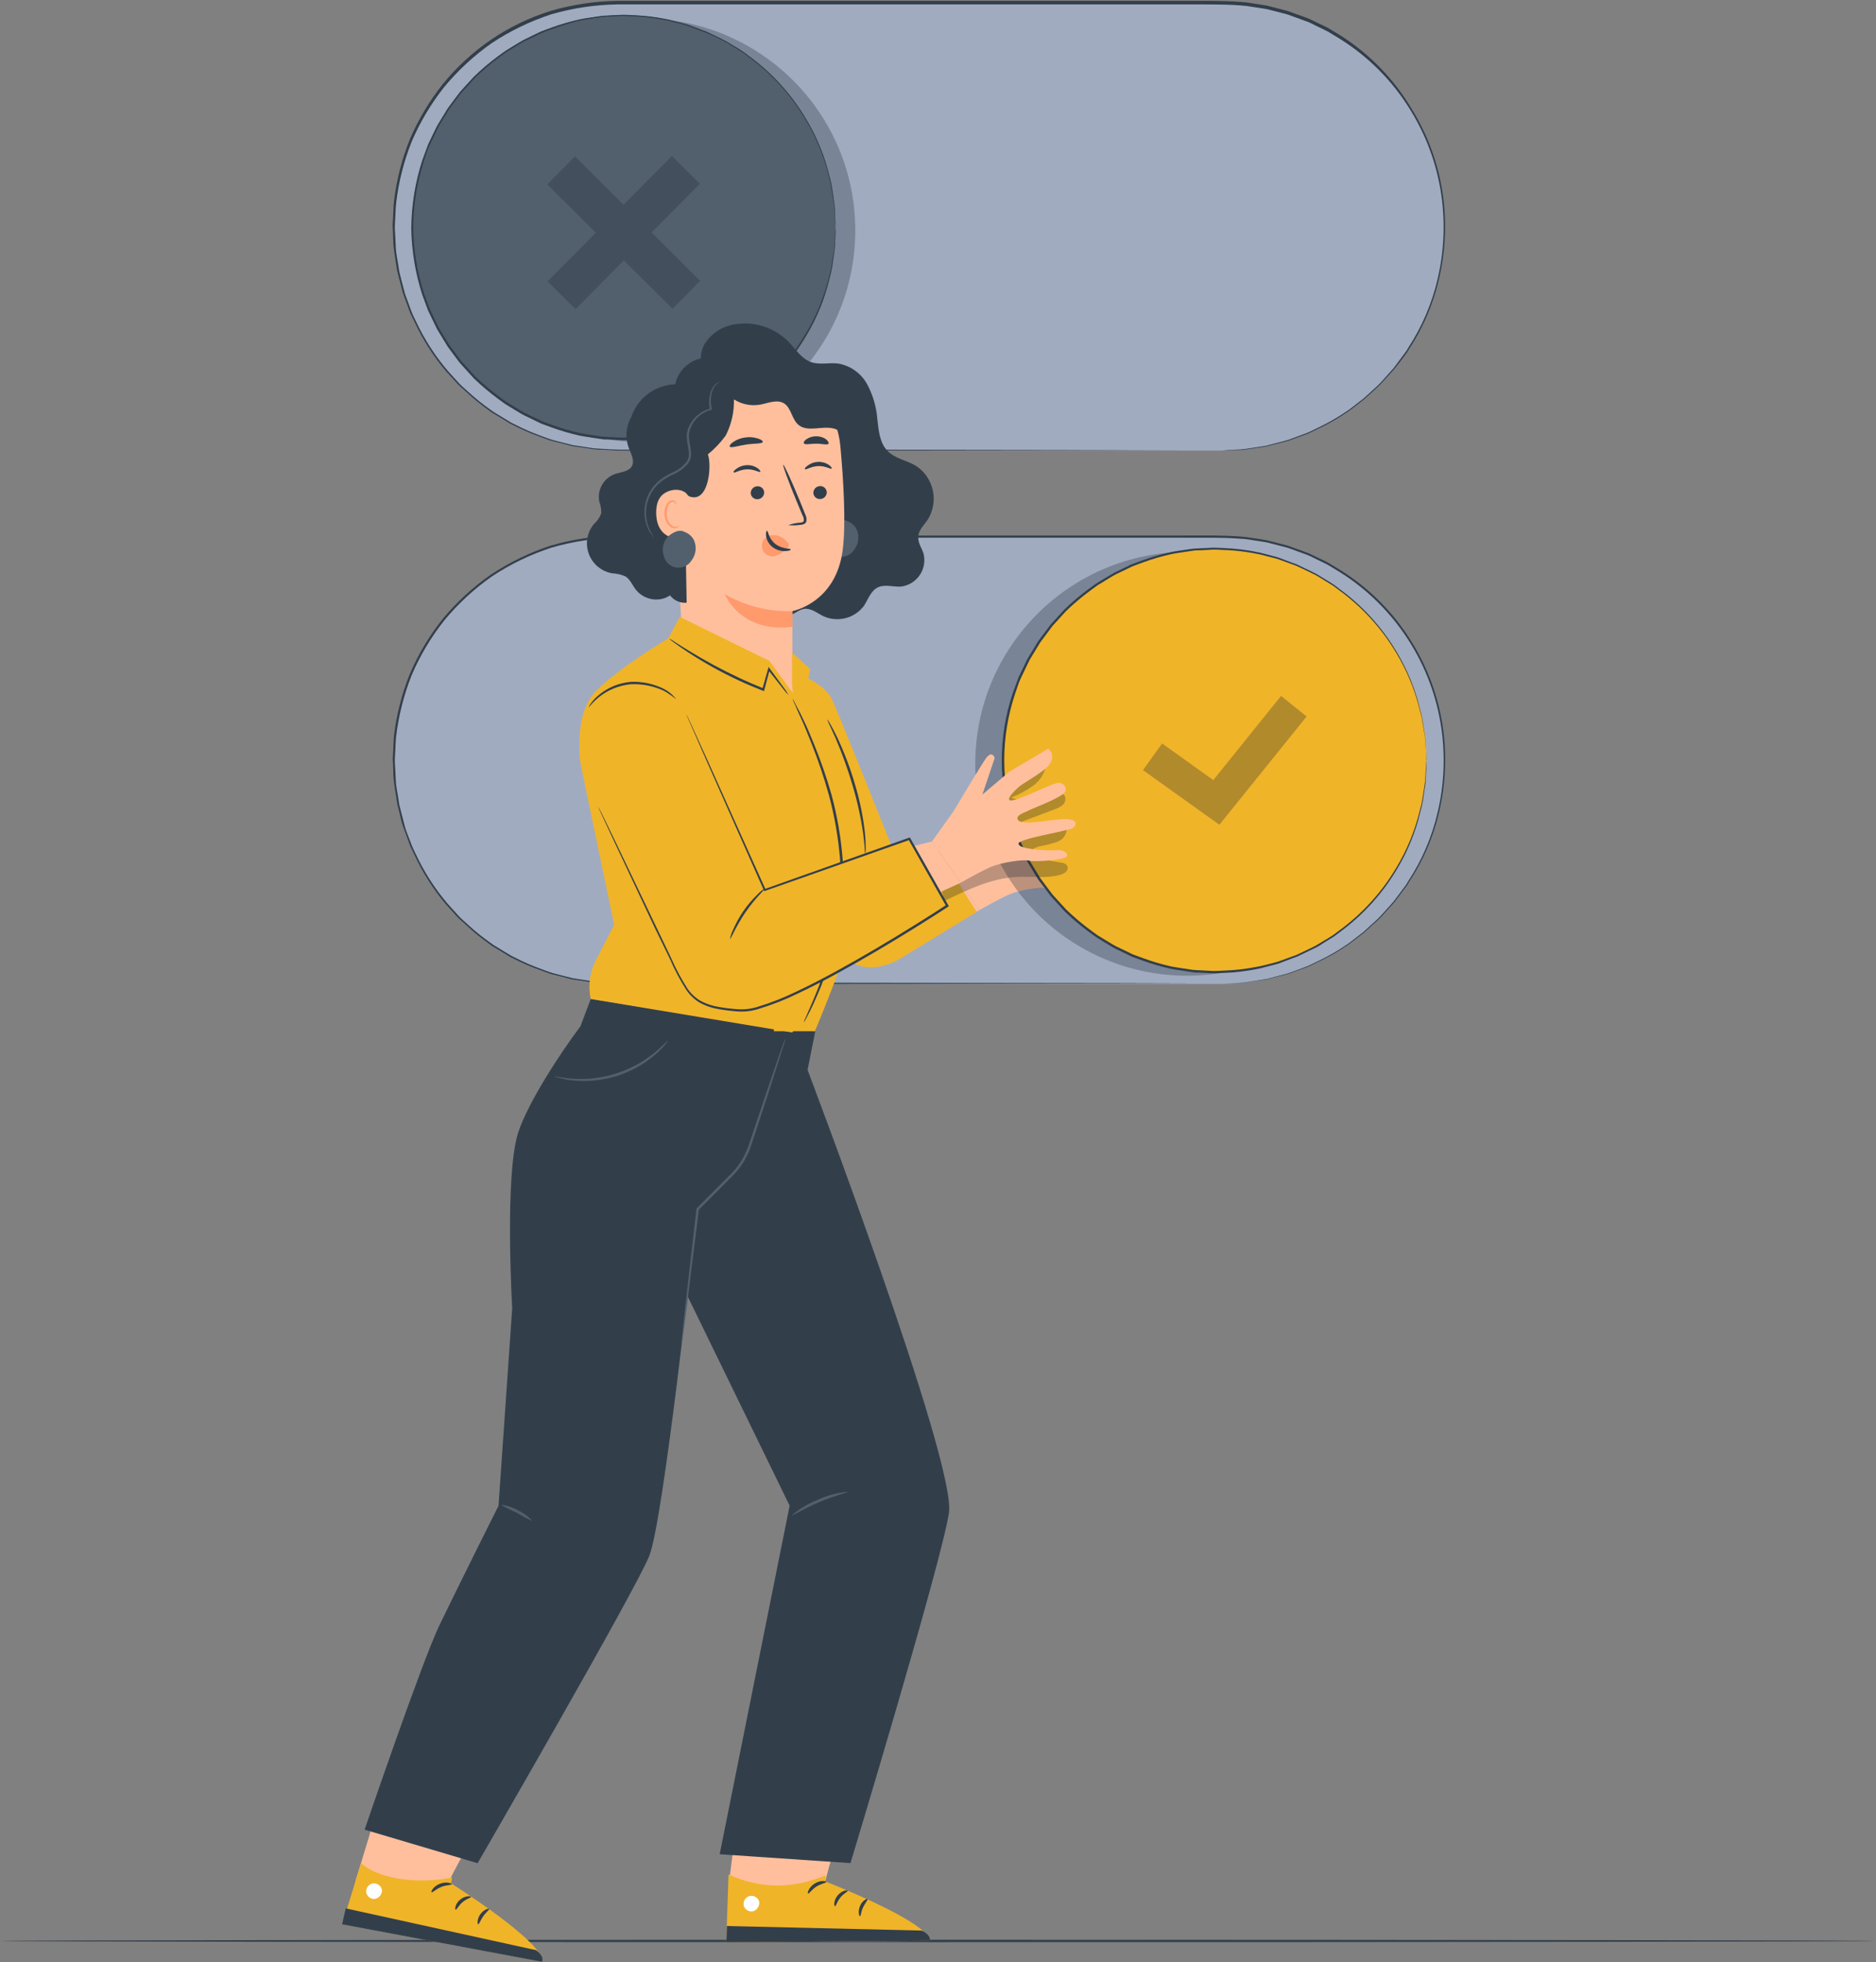 <svg width="1104" height="1154" viewBox="0 0 1104 1154" fill="none" xmlns="http://www.w3.org/2000/svg">
<rect x="0" y="0" width="1104" height="1154" fill="#808080" stroke="none"/>
<g clip-path="url(#clip0_173678_1238)">
<path d="M1103.19 1141.53C1103.19 1141.93 856.392 1142.23 552.027 1142.23C247.661 1142.23 0.814 1141.93 0.814 1141.53C0.814 1141.13 247.554 1140.83 552.027 1140.83C856.5 1140.83 1103.19 1141.15 1103.19 1141.53Z" fill="#323F4B"/>
<path d="M718.596 1.983H363.181C290.546 1.983 231.665 60.865 231.665 133.499C231.665 206.134 290.546 265.015 363.181 265.015H718.596C791.23 265.015 850.112 206.134 850.112 133.499C850.112 60.865 791.23 1.983 718.596 1.983Z" fill="#A0ABC0"/>
<path d="M718.596 265.016C718.596 265.016 719.938 265.016 722.541 264.747L727.426 264.452C729.673 264.404 731.915 264.207 734.136 263.861L742.618 262.546L745.006 262.171L747.449 261.526L752.656 260.184C754.454 259.674 756.387 259.272 758.265 258.655L764.143 256.48C766.129 255.702 768.277 255.031 770.343 254.119L776.731 251.032C781.361 248.786 785.843 246.249 790.151 243.436C792.495 241.987 794.745 240.391 796.888 238.659L800.324 235.975L802.068 234.686L803.705 233.21C805.88 231.197 808.107 229.184 810.389 227.118C812.67 225.051 814.602 222.555 816.803 220.22C817.85 219.039 818.977 217.858 820.024 216.623L822.977 212.651C823.97 211.336 824.99 209.967 825.983 208.625L827.513 206.585L828.828 204.384C836.872 192.076 842.686 178.448 846.005 164.124C849.797 148.061 850.562 131.431 848.26 115.087C845.709 97.097 839.428 79.837 829.821 64.413C819.471 47.631 805.403 33.453 788.702 22.973L782.153 19C779.952 17.685 777.536 16.719 775.228 15.538C772.92 14.357 770.639 13.149 768.169 12.317L760.788 9.633C759.527 9.204 758.319 8.667 757.057 8.318L753.219 7.325L745.49 5.365C742.805 4.882 740.121 4.533 737.437 4.104C734.776 3.619 732.087 3.297 729.385 3.138C718.649 2.359 707.511 2.681 696.319 2.601H662.312H363.207C350.078 2.805 337.034 4.763 324.424 8.425C312.093 12.45 300.358 18.11 289.532 25.254C279.068 32.576 269.635 41.269 261.484 51.101C253.671 60.932 247.208 71.764 242.266 83.309C237.679 94.803 234.62 106.85 233.168 119.14C232.819 122.173 232.792 125.233 232.604 128.266L232.362 132.802C232.362 134.332 232.362 135.835 232.523 137.338C232.684 140.371 232.819 143.377 232.98 146.383C233.141 149.389 233.865 152.314 234.295 155.294L234.966 159.722L236.039 164.044L238.294 172.686C239.314 175.37 240.334 178.215 241.327 180.98C241.864 182.375 242.266 183.664 242.91 185.113L244.816 189.058C249.744 199.573 256.063 209.377 263.604 218.207L269.348 224.541L270.797 226.098L272.354 227.547L275.494 230.392C279.626 234.19 284.001 237.713 288.592 240.94C289.695 241.783 290.852 242.554 292.055 243.248L295.624 245.396L299.167 247.57L300.939 248.643L302.791 249.529C307.631 252.059 312.634 254.265 317.767 256.132C320.317 257.017 322.813 258.091 325.39 258.816L333.173 260.802L337.038 261.795L340.984 262.385L348.821 263.593C351.505 263.942 354.189 263.915 356.632 264.103C359.074 264.291 361.839 264.425 364.442 264.452H379.902H493.623L658.313 264.694L703.082 264.828H714.731H718.703C718.703 264.828 717.361 264.828 714.731 264.828H703.082H658.313L493.623 265.042H379.902H364.442C361.758 265.042 359.074 264.801 356.578 264.694C354.082 264.586 351.21 264.559 348.687 264.184L340.635 263.003L336.663 262.385L332.771 261.392L324.907 259.379C322.223 258.655 319.78 257.581 317.204 256.695C312.013 254.822 306.955 252.598 302.066 250.039L300.187 249.126L298.416 248.053L294.846 245.879L291.249 243.705C290.019 243.017 288.844 242.237 287.733 241.37C283.088 238.09 278.667 234.503 274.501 230.634L271.334 227.762L269.75 226.312L268.301 224.729L262.477 218.341C254.913 209.391 248.593 199.46 243.689 188.817L241.756 184.818C241.112 183.476 240.71 182.134 240.146 180.657L237.086 172.257C236.335 169.358 235.583 166.459 234.805 163.56L233.704 159.185L233.007 154.703C232.577 151.724 232.04 148.718 231.691 145.712C231.342 142.706 231.396 139.619 231.235 136.586C231.235 135.056 231.02 133.526 231.074 131.997L231.316 127.407C231.504 124.347 231.503 121.261 231.879 118.201C233.359 105.814 236.463 93.677 241.112 82.101C246.09 70.427 252.617 59.476 260.518 49.544C276.975 29.201 299.092 14.192 324.075 6.412C336.813 2.695 349.993 0.709 363.261 0.507H662.366H696.399C707.591 0.507 718.623 0.293 729.573 1.098C732.276 1.235 734.967 1.558 737.625 2.064C740.309 2.494 742.993 2.842 745.677 3.326L753.488 5.339L757.353 6.332C758.641 6.681 759.849 7.217 761.11 7.647L768.545 10.331C771.041 11.19 773.323 12.532 775.685 13.605C778.046 14.679 780.435 15.752 782.663 17.095L789.266 21.12C806.188 31.953 820.35 46.584 830.626 63.85C840.284 79.373 846.591 96.743 849.146 114.846C851.428 131.312 850.627 148.059 846.784 164.231C843.421 178.744 837.534 192.553 829.391 205.028L828.049 207.229L826.519 209.296L823.487 213.322L820.4 217.187C819.326 218.448 818.199 219.629 817.125 220.81C814.925 223.145 812.938 225.614 810.657 227.708L803.92 233.801L802.256 235.277L800.511 236.592L797.076 239.276C794.905 240.997 792.638 242.592 790.285 244.054C785.978 246.86 781.495 249.388 776.865 251.622L770.451 254.682C768.357 255.622 766.21 256.266 764.197 257.044L758.319 259.191C756.387 259.809 754.481 260.184 752.656 260.694L747.422 262.01L744.979 262.627L742.564 263.003L734.056 264.264C731.824 264.587 729.573 264.757 727.319 264.774L722.434 264.989L718.596 265.016Z" fill="#323F4B"/>
<g opacity="0.3">
<path d="M378.694 260.131C447.519 260.131 503.312 204.337 503.312 135.513C503.312 66.688 447.519 10.895 378.694 10.895C309.869 10.895 254.076 66.688 254.076 135.513C254.076 204.337 309.869 260.131 378.694 260.131Z" fill="#1F2933"/>
</g>
<path d="M367.046 258.118C435.87 258.118 491.664 202.324 491.664 133.499C491.664 64.675 435.87 8.881 367.046 8.881C298.221 8.881 242.427 64.675 242.427 133.499C242.427 202.324 298.221 258.118 367.046 258.118Z" fill="#52606D"/>
<path d="M491.664 133.5C491.664 133.5 491.664 132.802 491.476 131.487L491.127 125.555C491.127 124.267 490.966 122.871 490.858 121.207C490.751 119.543 490.348 117.879 490.08 116L489.114 109.934C488.723 107.61 488.212 105.308 487.584 103.036C484.682 91.372 480.031 80.214 473.788 69.943C465.617 56.293 454.902 44.339 442.224 34.729L436.856 30.73C434.977 29.495 432.991 28.368 431.032 27.16C429.073 25.952 427.113 24.637 424.966 23.644L418.525 20.557L415.116 19.108L411.68 17.873L404.702 15.189C402.313 14.411 399.844 13.901 397.401 13.23C394.932 12.518 392.423 11.953 389.886 11.539C384.709 10.573 379.472 9.963 374.212 9.714C371.528 9.714 368.844 9.365 366.16 9.392L358.108 9.821C356.712 9.821 355.424 9.821 353.947 10.089L349.814 10.734C347.13 11.19 344.258 11.512 341.494 12.076C335.833 13.401 330.265 15.096 324.826 17.148L320.72 18.651C320.022 18.92 319.324 19.135 318.653 19.43L316.667 20.396L308.615 24.261C305.931 25.684 303.488 27.321 300.912 28.851C299.65 29.683 298.228 30.354 297.074 31.293L293.423 33.977C288.471 37.647 283.773 41.646 279.359 45.948L273.079 52.873L271.495 54.617L270.046 56.496L267.227 60.307L264.382 64.118L261.913 68.144L259.444 72.251L258.182 74.291C257.807 75.016 257.485 75.74 257.136 76.465C255.74 79.364 254.452 82.289 252.922 85.215C251.392 88.14 250.694 91.307 249.567 94.394C245.477 107.024 243.314 120.198 243.152 133.473C243.319 146.754 245.472 159.935 249.54 172.579C250.667 175.674 251.794 178.734 252.922 181.758L257.109 190.508L258.182 192.682L259.417 194.749L261.913 198.855L264.409 202.908L267.254 206.746L270.099 210.531L271.522 212.409L273.105 214.154L279.413 221.106C283.834 225.391 288.532 229.381 293.477 233.049L297.127 235.733C298.335 236.646 299.677 237.344 300.965 238.149C303.649 239.706 306.065 241.343 308.668 242.765L316.72 246.63L318.707 247.597L320.746 248.375L324.88 249.878C330.277 251.856 335.8 253.47 341.413 254.709C344.097 255.3 346.996 255.622 349.734 256.078L353.894 256.722C355.263 256.883 356.578 256.883 358.027 256.991L366.24 257.393C368.924 257.393 371.608 257.179 374.292 257.098C379.553 256.848 384.79 256.239 389.967 255.273C392.504 254.862 395.013 254.297 397.482 253.582C399.924 252.911 402.421 252.401 404.782 251.623L411.761 249.073L415.116 247.972L418.39 246.416L424.832 243.329C426.979 242.363 428.885 240.967 430.898 239.84C432.911 238.713 434.843 237.478 436.722 236.243L442.09 232.244C454.807 222.639 465.543 210.663 473.708 196.976C479.988 186.705 484.667 175.536 487.584 163.856C488.121 161.44 488.953 159.239 489.194 157.065L490.16 151C490.429 149.121 490.778 147.376 490.939 145.793C491.1 144.209 491.127 142.733 491.207 141.418L491.556 135.513C491.556 134.171 491.744 133.5 491.744 133.5C491.744 133.5 491.744 134.171 491.744 135.513C491.744 136.855 491.744 138.868 491.502 141.444C491.502 142.76 491.502 144.128 491.315 145.819C491.127 147.51 490.858 149.148 490.59 151.187C490.322 153.227 490.026 155.106 489.704 157.28C489.293 159.587 488.765 161.871 488.121 164.124C485.317 175.871 480.718 187.115 474.486 197.46C466.343 211.268 455.596 223.365 442.842 233.076L437.474 237.102C435.595 238.364 433.582 239.518 431.622 240.752C429.663 241.987 427.677 243.437 425.53 244.295L419.034 247.436L415.733 249.019L412.271 250.281L405.239 252.965C402.85 253.77 400.327 254.28 397.858 254.978C395.372 255.702 392.844 256.276 390.289 256.695C385.059 257.679 379.768 258.307 374.453 258.574C371.769 258.574 369.085 258.95 366.401 258.923L358.135 258.494C356.739 258.494 355.316 258.494 353.947 258.225L349.76 257.608C347.076 257.152 344.124 256.83 341.333 256.239C335.658 254.991 330.072 253.368 324.611 251.381L320.451 249.851C319.78 249.61 319.055 249.368 318.384 249.073L316.371 248.107L308.319 244.215C305.635 242.792 303.139 241.128 300.509 239.572C299.221 238.739 297.825 238.042 296.644 237.129L292.94 234.445C287.942 230.741 283.19 226.716 278.715 222.394L272.354 215.362L270.743 213.617L269.294 211.712L266.422 207.873L263.55 204.009L261.027 199.902L258.504 195.742L257.243 193.648L256.169 191.474L251.902 182.617C250.775 179.557 249.647 176.444 248.493 173.357C244.372 160.567 242.192 147.232 242.025 133.795C242.19 120.365 244.38 107.037 248.52 94.26C249.647 91.173 250.775 88.06 251.902 85L256.169 76.143C256.518 75.418 256.867 74.667 257.243 73.969L258.504 71.875L261.027 67.742L263.55 63.608L266.449 59.743L269.321 55.932L270.743 54.027L272.354 52.255L278.742 45.25C283.204 40.906 287.956 36.87 292.967 33.172L296.644 30.488C297.879 29.549 299.328 28.851 300.509 28.046C303.193 26.489 305.689 24.825 308.319 23.402L316.371 19.483L318.384 18.517L320.451 17.739L324.611 16.236C330.075 14.252 335.66 12.621 341.333 11.351C344.017 10.787 346.969 10.465 349.76 10.009L353.947 9.365C355.316 9.204 356.631 9.204 358.108 9.123L366.401 8.694C369.085 8.694 371.769 8.935 374.453 9.043C379.769 9.288 385.06 9.907 390.289 10.895C392.845 11.324 395.372 11.906 397.858 12.639C400.327 13.31 402.823 13.82 405.212 14.626L412.271 17.309L415.733 18.571L419.034 20.154L425.503 23.295C427.677 24.288 429.583 25.684 431.596 26.838C433.609 27.992 435.595 29.2 437.474 30.461L442.842 34.514C455.589 44.233 466.335 56.328 474.486 70.131C480.633 80.352 485.194 91.447 488.013 103.036C488.657 105.289 489.186 107.574 489.597 109.881C489.919 112.055 490.214 114.068 490.483 115.973C490.751 117.879 491.073 119.597 491.207 121.341C491.341 123.086 491.341 124.401 491.395 125.716C491.395 128.4 491.583 130.252 491.637 131.648C491.69 133.044 491.664 133.5 491.664 133.5Z" fill="#323F4B"/>
<g opacity="0.3">
<path d="M412.083 165.144L383.445 136.721L411.842 108.082L395.415 91.764L366.992 120.402L338.354 91.978L322.008 108.431L350.646 136.855L322.223 165.493L338.703 181.812L367.099 153.174L395.738 181.597L412.083 165.144Z" fill="#1F2933"/>
</g>
<path d="M718.65 315.662H363.234C290.6 315.662 231.718 374.544 231.718 447.178C231.718 519.812 290.6 578.694 363.234 578.694H718.65C791.284 578.694 850.166 519.812 850.166 447.178C850.166 374.544 791.284 315.662 718.65 315.662Z" fill="#A0ABC0"/>
<path d="M718.65 578.694L722.595 578.426L727.48 578.158C729.726 578.097 731.967 577.9 734.19 577.567L742.671 576.225L745.06 575.849L747.503 575.232L752.709 573.863C754.535 573.353 756.44 572.978 758.346 572.333L764.197 570.186C766.183 569.408 768.33 568.737 770.424 567.797L776.785 564.711C781.416 562.478 785.899 559.95 790.205 557.142C792.536 555.676 794.776 554.072 796.915 552.338L800.35 549.654L802.095 548.338L803.732 546.862L810.415 540.77C812.67 538.676 814.629 536.207 816.83 533.898C817.877 532.691 819.004 531.51 820.051 530.275C821.098 529.04 822.01 527.591 823.003 526.33L826.01 522.304L827.539 520.237L828.855 518.036C836.901 505.729 842.716 492.101 846.032 477.776C849.824 461.703 850.589 445.065 848.287 428.713C845.62 409.966 838.914 392.022 828.63 376.122C818.347 360.222 804.733 346.745 788.729 336.625L782.18 332.652C779.979 331.31 777.563 330.344 775.282 329.19C773 328.036 770.665 326.801 768.196 325.942L760.815 323.258C759.554 322.829 758.346 322.292 757.084 321.97L753.246 320.977L745.516 318.991C742.832 318.508 740.148 318.159 737.464 317.729C734.804 317.24 732.114 316.926 729.412 316.79C718.676 315.985 707.538 316.307 696.345 316.253H662.366H363.261C350.13 316.466 337.087 318.433 324.477 322.104C312.144 326.123 300.408 331.783 289.585 338.933C279.132 346.247 269.707 354.931 261.564 364.753C253.729 374.574 247.256 385.408 242.32 396.961C237.748 408.426 234.672 420.433 233.168 432.685C232.819 435.691 232.792 438.751 232.604 441.784L232.362 446.346C232.362 447.849 232.362 449.353 232.523 450.882C232.684 453.888 232.819 456.895 232.98 459.901C233.141 462.907 233.865 465.859 234.295 468.811L234.966 473.24L236.066 477.588C236.791 480.46 237.543 483.332 238.294 486.204C239.046 489.076 240.334 491.76 241.327 494.524C241.864 495.893 242.266 497.208 242.911 498.631L244.816 502.603C249.75 513.106 256.069 522.9 263.604 531.724L269.348 538.059L270.797 539.642L272.354 541.065L275.494 543.937C279.626 547.726 284.001 551.24 288.592 554.458C289.689 555.31 290.846 556.081 292.055 556.766L295.624 558.94L299.167 561.087L300.939 562.161L302.791 563.047C307.631 565.577 312.634 567.783 317.767 569.649C320.317 570.535 322.813 571.609 325.39 572.333L333.173 574.346L337.038 575.313L340.984 575.93L348.821 577.138C351.505 577.487 354.055 577.46 356.632 577.648C359.208 577.836 361.839 577.97 364.442 577.97H379.902H493.623L658.313 578.185L703.082 578.319H714.731C717.415 578.319 718.703 578.319 718.703 578.319H714.731H703.082L658.313 578.453L493.623 578.694H379.902H364.388C361.704 578.694 359.155 578.48 356.524 578.372C353.894 578.265 351.156 578.211 348.633 577.862L340.715 576.655L336.743 576.064L332.851 575.071L324.987 573.058C322.303 572.333 319.861 571.233 317.284 570.374C312.098 568.499 307.041 566.284 302.146 563.745L300.268 562.832L298.496 561.758L294.926 559.584L291.33 557.41C290.116 556.71 288.951 555.93 287.841 555.075C283.188 551.794 278.759 548.208 274.582 544.339L271.415 541.441L269.831 540.018L268.382 538.434C266.449 536.287 264.517 534.167 262.557 532.047C254.999 523.092 248.68 513.162 243.769 502.523L241.837 498.523C241.193 497.181 240.79 495.839 240.253 494.363C239.207 491.679 238.187 488.754 237.167 485.962C236.147 483.171 235.664 480.165 234.885 477.239L233.785 472.864L233.114 468.382C232.658 465.403 232.121 462.424 231.772 459.391C231.423 456.358 231.477 453.325 231.316 450.265C231.316 448.735 231.101 447.205 231.155 445.675L231.396 441.086C231.584 438.026 231.584 434.939 231.96 431.88C232.687 425.98 233.799 420.135 235.288 414.38C236.823 408.306 238.769 402.342 241.112 396.531C246.089 384.851 252.626 373.899 260.544 363.974C268.799 354.037 278.361 345.261 288.968 337.886C299.894 330.668 311.737 324.945 324.182 320.869C336.923 317.166 350.102 315.18 363.368 314.965H662.473H696.399C707.591 314.965 718.623 314.723 729.573 315.528C732.274 315.692 734.963 316.014 737.625 316.494C740.309 316.924 742.993 317.273 745.677 317.783L753.488 319.796L757.353 320.789C758.641 321.138 759.849 321.675 761.11 322.104L768.545 324.788C771.041 325.647 773.323 326.989 775.711 328.063C778.1 329.136 780.435 330.237 782.663 331.552L789.266 335.578C806.095 346.166 820.265 360.483 830.68 377.421C840.337 392.945 846.645 410.314 849.199 428.417C851.482 444.883 850.681 461.63 846.837 477.803C843.471 492.248 837.583 505.985 829.445 518.385L828.103 520.586L826.573 522.653L823.54 526.705L820.561 530.678C819.487 531.912 818.36 533.093 817.286 534.301C815.086 536.636 813.099 539.105 810.818 541.199L804.081 547.292L802.417 548.768L800.673 550.083L797.237 552.767C795.067 554.496 792.799 556.1 790.446 557.571C786.133 560.359 781.651 562.878 777.026 565.113L770.612 568.2C768.518 569.113 766.371 569.784 764.358 570.535L758.48 572.682C756.548 573.3 754.642 573.702 752.844 574.185L747.476 575.527L745.033 576.145L742.618 576.494L734.136 577.755C731.895 578.072 729.636 578.252 727.372 578.292L722.488 578.48L718.65 578.694Z" fill="#323F4B"/>
<path d="M627.877 456.465C626.964 457.163 604.955 470.073 604.955 470.073L589.146 483.493L596.393 462.021C596.393 462.021 594.917 456.519 590.811 462.799C586.704 469.08 572.237 493.209 572.237 493.209L559.488 511.004L576.29 535.321C576.29 535.321 588.69 528.181 594.514 525.793C600.339 523.404 613.007 521.364 616.684 522.277C620.361 523.189 638.156 521.847 638.854 519.754C639.552 517.66 636.895 515.754 632.09 516.13C627.286 516.506 610.914 515.674 610.323 512.453C609.733 509.232 640.223 504.857 642.531 502.979C644.84 501.1 645.215 497.611 637.163 497.852C629.111 498.094 612.873 501.69 610.323 498.631C607.773 495.571 614.967 493.692 615.879 492.994C616.792 492.296 633.808 486.043 637.351 482.419C639.579 480.111 637.163 475.441 632.359 476.81C627.555 478.178 609.169 487.546 605.653 486.875C602.137 486.204 610.511 478.823 611.826 477.964C620.71 471.978 630.078 467.496 630.212 461.484C630.242 460.523 630.047 459.568 629.641 458.697C629.236 457.825 628.631 457.061 627.877 456.465Z" fill="#FFBF9D"/>
<path d="M576.29 535.401L531.306 555.934L527.522 518.975L559.488 511.084L576.29 535.401Z" fill="#FFBF9D"/>
<path d="M528.274 564.684C511.713 573.138 499.474 567.904 492.925 558.645C485.705 548.445 461.442 409.28 461.442 409.28L465.307 394.599C465.307 394.599 484.551 400.745 489.463 411.078C494.375 421.412 525.858 500.563 525.858 500.563L552.242 496.886C558.787 510.567 566.35 523.738 574.868 536.287L528.274 564.684Z" fill="#F0B429"/>
<g opacity="0.3">
<path d="M698.546 573.836C767.371 573.836 823.164 518.042 823.164 449.218C823.164 380.393 767.371 324.6 698.546 324.6C629.722 324.6 573.928 380.393 573.928 449.218C573.928 518.042 629.722 573.836 698.546 573.836Z" fill="#1F2933"/>
</g>
<path d="M714.865 571.797C783.69 571.797 839.483 516.003 839.483 447.179C839.483 378.354 783.69 322.561 714.865 322.561C646.04 322.561 590.247 378.354 590.247 447.179C590.247 516.003 646.04 571.797 714.865 571.797Z" fill="#F0B429"/>
<path d="M839.483 447.178C839.483 447.178 839.483 446.507 839.296 445.165L838.92 439.26C838.92 437.945 838.759 436.576 838.678 434.885C838.598 433.194 838.168 431.584 837.9 429.678L836.934 423.612C836.665 421.438 835.86 419.237 835.323 416.822C832.414 405.168 827.763 394.021 821.527 383.755C813.364 370.1 802.647 358.144 789.964 348.541L784.596 344.542C782.717 343.307 780.731 342.153 778.744 340.945C776.758 339.737 774.853 338.422 772.705 337.456L766.264 334.369L762.989 332.813L759.554 331.551L752.575 329.001C750.187 328.223 747.717 327.713 745.248 327.042C742.789 326.327 740.288 325.762 737.76 325.351C732.581 324.399 727.345 323.789 722.085 323.526C719.401 323.526 716.717 323.177 714.033 323.231L705.847 323.66C704.451 323.66 703.163 323.66 701.687 323.929L697.553 324.546C694.869 325.002 691.998 325.324 689.233 325.915C683.622 327.163 678.099 328.777 672.7 330.746L668.566 332.276L666.526 333.027L664.54 333.994L656.488 337.859C653.804 339.281 651.362 340.945 648.785 342.475C647.497 343.28 646.101 343.978 644.947 344.891L641.297 347.575C636.352 351.243 631.653 355.233 627.233 359.518L620.925 366.443L619.342 368.188L617.919 370.093L615.101 373.878L612.256 377.689L609.76 381.769L607.264 385.875L606.002 387.942C605.626 388.64 605.304 389.391 604.955 390.089C603.56 393.015 602.137 395.914 600.742 398.839C599.346 401.765 598.487 404.959 597.387 408.018C588.852 433.391 588.852 460.858 597.387 486.23L600.768 495.409L604.955 504.132L606.029 506.306L607.264 508.373L609.76 512.48L612.256 516.559L615.101 520.371L617.946 524.182L619.369 526.061L620.952 527.805L627.26 534.73C631.673 539.032 636.372 543.031 641.324 546.701L644.974 549.385C646.182 550.324 647.524 550.995 648.812 551.827C651.496 553.357 653.912 555.021 656.515 556.417L664.567 560.282L666.553 561.248C667.224 561.543 667.922 561.758 668.593 562.026L672.726 563.529C678.126 565.507 683.649 567.13 689.26 568.387C691.944 568.951 694.843 569.273 697.58 569.729L701.714 570.374C703.109 570.561 704.398 570.535 705.874 570.642L714.087 571.071C716.771 571.071 719.455 570.857 722.139 570.749C727.4 570.513 732.638 569.903 737.813 568.924C740.322 568.564 742.805 568.044 745.248 567.367C747.691 566.696 750.187 566.187 752.549 565.408L759.527 562.858L762.963 561.624L766.237 560.067L772.679 556.98C774.826 555.987 776.731 554.618 778.744 553.464C780.757 552.31 782.69 551.129 784.569 549.895L789.937 545.895C802.622 536.283 813.338 524.318 821.501 510.655C827.736 500.389 832.387 489.241 835.296 477.588C835.833 475.199 836.638 472.971 836.907 470.797L837.873 464.731C838.141 462.852 838.49 461.135 838.651 459.524C838.812 457.914 838.839 456.465 838.893 455.176L839.188 449.271C839.188 447.956 839.376 447.258 839.376 447.258C839.376 447.258 839.376 447.956 839.376 449.271C839.376 450.587 839.376 452.626 839.161 455.203C839.161 456.518 839.027 457.887 838.973 459.578C838.92 461.269 838.517 462.933 838.249 464.812C837.98 466.691 837.685 468.73 837.363 470.904C836.952 473.211 836.424 475.496 835.779 477.749C832.977 489.462 828.397 500.677 822.198 511.003C814.047 524.806 803.302 536.901 790.554 546.62L785.186 550.673C783.307 551.934 781.294 553.062 779.335 554.296C777.376 555.531 775.389 556.98 773.242 557.839L766.72 560.98L763.419 562.563L759.956 563.825L752.924 566.509C750.536 567.314 748.013 567.824 745.543 568.495C743.061 569.24 740.533 569.823 737.975 570.239C732.745 571.223 727.454 571.851 722.139 572.118C719.455 572.118 716.771 572.467 714.087 572.44L705.793 572.038C704.424 572.038 703.109 572.038 701.633 571.769L697.446 571.125C694.762 570.669 691.81 570.347 689.018 569.783C683.343 568.526 677.757 566.894 672.297 564.898L668.137 563.395L666.07 562.617L664.057 561.651L656.005 557.759C653.321 556.309 650.825 554.645 648.195 553.089C646.865 552.341 645.575 551.526 644.33 550.646L640.626 547.962C635.627 544.249 630.875 540.215 626.401 535.884L620.04 528.879L618.429 527.107L616.98 525.202L614.108 521.364L611.048 517.391L608.525 513.258L606.002 509.098L604.741 507.031L603.667 504.83L599.4 496C598.272 492.913 597.145 489.827 595.991 486.713C587.366 461.062 587.366 433.294 595.991 407.643C597.145 404.529 598.272 401.443 599.4 398.356L603.667 389.526C604.016 388.774 604.365 388.049 604.741 387.325L606.002 385.258L608.525 381.098L611.048 376.964L613.947 373.126L616.819 369.288L618.241 367.383L619.852 365.611L626.24 358.606C630.698 354.277 635.442 350.251 640.438 346.555L644.142 343.871C645.376 342.958 646.826 342.26 648.007 341.428C650.691 339.872 653.187 338.208 655.817 336.785L663.869 332.893L665.882 331.927C666.553 331.632 667.278 331.417 667.949 331.149L672.109 329.619C677.569 327.632 683.156 326.009 688.83 324.761C691.514 324.17 694.467 323.848 697.258 323.392L701.418 322.775C702.814 322.587 704.237 322.587 705.605 322.506L713.899 322.104C716.583 322.104 719.267 322.318 721.951 322.426C727.266 322.693 732.557 323.321 737.787 324.304C740.342 324.724 742.869 325.298 745.355 326.022C747.825 326.72 750.321 327.23 752.71 328.035L759.769 330.719L763.231 331.981L766.532 333.564L773.001 336.704C775.175 337.698 777.08 339.093 779.093 340.247C781.106 341.402 783.066 342.636 784.971 343.871L790.339 347.924C803.087 357.643 813.833 369.737 821.984 383.54C828.206 393.89 832.805 405.132 835.618 416.876C836.263 419.128 836.791 421.413 837.202 423.72C837.524 425.894 837.819 427.934 838.088 429.812C838.356 431.691 838.678 433.436 838.812 435.046C838.947 436.657 838.947 438.106 839 439.421C839 442.105 839.161 443.984 839.215 445.353C839.269 446.722 839.483 447.178 839.483 447.178Z" fill="#323F4B"/>
<path d="M418.847 223.816C412.271 219.629 410.795 209.966 414.23 203.042C416.201 199.672 418.921 196.801 422.179 194.651C425.436 192.501 429.145 191.129 433.018 190.642C438.611 189.792 444.326 190.279 449.695 192.061C455.064 193.843 459.936 196.87 463.911 200.894C468.152 205.269 471.614 210.959 477.331 212.972C482.404 214.717 488.067 213.133 493.435 213.831C496.977 214.472 500.332 215.896 503.252 218C506.173 220.104 508.587 222.833 510.318 225.99C513.716 232.344 515.755 239.337 516.303 246.522C517.081 253.071 517.591 260.238 522.127 265.015C526.663 269.793 533.561 270.678 539.063 273.98C544.114 277.312 547.663 282.486 548.952 288.398C550.24 294.31 549.167 300.492 545.961 305.624C543.76 308.818 540.593 311.717 540.378 315.582C540.164 319.447 542.418 322.211 543.492 325.566C544.043 327.734 544.123 329.996 543.727 332.197C543.331 334.399 542.469 336.491 541.197 338.332C539.926 340.172 538.275 341.72 536.356 342.87C534.438 344.02 532.295 344.745 530.072 344.998C525.509 345.24 520.624 343.468 516.518 345.508C512.411 347.548 510.935 352.433 508.466 356.244C505.793 359.845 501.967 362.422 497.626 363.545C493.284 364.668 488.689 364.27 484.605 362.418C481.089 360.7 477.922 358.016 474.164 358.016C470.407 358.016 467.508 361.451 463.831 362.176C459.026 363.089 454.464 359.492 451.619 355.6C448.774 351.708 446.787 346.958 443.137 343.71C438.333 339.442 431.623 338.342 425.584 336.302C418.875 334.001 412.74 330.283 407.594 325.402C402.448 320.521 398.412 314.591 395.759 308.013C393.107 301.435 391.9 294.363 392.22 287.278C392.541 280.193 394.381 273.259 397.616 266.948" fill="#323F4B"/>
<path d="M488.416 309.704C489.902 308.13 491.743 306.934 493.784 306.215H493.382C493.761 306.117 494.147 306.046 494.536 306C495.228 305.796 495.956 305.738 496.672 305.831C497.388 305.923 498.078 306.164 498.696 306.537C501.013 307.37 502.93 309.048 504.064 311.234C504.953 313.172 505.296 315.317 505.054 317.437C504.813 319.556 503.997 321.569 502.695 323.258C501.748 324.796 500.357 326.011 498.706 326.743C497.055 327.475 495.221 327.689 493.445 327.358C491.669 327.027 490.036 326.165 488.76 324.887C487.483 323.609 486.624 321.974 486.296 320.198C485.739 318.412 485.642 316.514 486.012 314.68C486.383 312.845 487.21 311.134 488.416 309.704Z" fill="#52606D"/>
<path d="M401.696 379.703L394.691 251.381C394.566 248.657 395.467 245.985 397.217 243.893C398.966 241.801 401.436 240.441 404.139 240.081L461.442 223.816C479.881 221.347 492.845 243.785 494.536 262.305C496.414 282.918 497.917 308.121 495.904 323.58C491.878 354.688 466.38 359.385 466.38 359.385C466.38 359.385 466.193 391.056 466.38 402.329L473.466 437.221L401.696 379.703Z" fill="#FFBF9D"/>
<path d="M486.537 289.359C486.575 290.394 486.21 291.402 485.519 292.173C484.828 292.944 483.865 293.417 482.833 293.493C482.33 293.544 481.822 293.496 481.338 293.349C480.854 293.202 480.404 292.961 480.014 292.639C479.625 292.316 479.303 291.92 479.068 291.472C478.833 291.024 478.69 290.534 478.646 290.03C478.609 288.996 478.974 287.987 479.664 287.217C480.355 286.446 481.318 285.973 482.35 285.897C482.853 285.845 483.361 285.894 483.845 286.041C484.329 286.187 484.779 286.429 485.169 286.751C485.559 287.073 485.88 287.47 486.115 287.918C486.35 288.365 486.494 288.856 486.537 289.359Z" fill="#323F4B"/>
<path d="M489.436 275.59C488.953 276.127 485.893 273.98 481.599 274.114C477.304 274.248 474.271 276.476 473.788 275.966C473.305 275.456 474.03 274.785 475.372 273.765C477.174 272.424 479.352 271.683 481.599 271.645C483.824 271.574 486.014 272.214 487.852 273.47C489.194 274.436 489.678 275.349 489.436 275.59Z" fill="#323F4B"/>
<path d="M449.713 289.359C449.779 290.416 449.424 291.456 448.724 292.251C448.025 293.046 447.039 293.531 445.982 293.6C445.479 293.652 444.971 293.603 444.487 293.456C444.003 293.31 443.553 293.068 443.163 292.746C442.774 292.424 442.452 292.027 442.217 291.579C441.982 291.132 441.839 290.642 441.795 290.138C441.758 289.104 442.123 288.095 442.813 287.324C443.504 286.553 444.467 286.08 445.499 286.004C446.503 285.891 447.51 286.181 448.3 286.81C449.09 287.439 449.598 288.356 449.713 289.359Z" fill="#323F4B"/>
<path d="M447.458 277.496C446.975 278.033 443.915 275.913 439.648 276.02C435.38 276.127 432.294 278.382 431.81 277.872C431.327 277.362 432.052 276.718 433.394 275.671C435.216 274.348 437.397 273.609 439.648 273.551C441.864 273.484 444.045 274.123 445.875 275.376C447.324 276.423 447.7 277.496 447.458 277.496Z" fill="#323F4B"/>
<path d="M463.857 308.818C466.096 308.049 468.423 307.562 470.782 307.369C471.856 307.369 472.876 306.993 473.037 306.241C473.115 305.11 472.833 303.982 472.231 303.02L468.796 294.807C463.965 283.105 460.449 273.47 460.932 273.335C461.415 273.201 465.682 282.488 470.514 294.19C471.668 297.062 472.768 299.827 473.842 302.457C474.552 303.759 474.789 305.267 474.513 306.724C474.368 307.114 474.136 307.464 473.833 307.748C473.53 308.032 473.166 308.242 472.768 308.362C472.167 308.547 471.545 308.655 470.916 308.684C468.579 309.031 466.206 309.077 463.857 308.818Z" fill="#323F4B"/>
<path d="M466.38 359.385C452.41 359.887 438.582 356.425 426.496 349.4C426.496 349.4 435.434 372.429 466.353 368.672L466.38 359.385Z" fill="#FF9A6C"/>
<path d="M463.428 318.991C462.419 317.613 461.091 316.5 459.558 315.748C458.024 314.995 456.332 314.625 454.625 314.67C453.54 314.715 452.483 315.019 451.54 315.556C450.597 316.093 449.796 316.847 449.203 317.756C448.611 318.826 448.326 320.038 448.378 321.26C448.43 322.481 448.818 323.665 449.498 324.681C450.305 325.717 451.403 326.488 452.651 326.895C453.9 327.301 455.241 327.325 456.503 326.962C458.856 326.126 460.974 324.736 462.677 322.909C463.229 322.466 463.678 321.907 463.992 321.272C464.147 320.921 464.207 320.534 464.164 320.153C464.122 319.771 463.979 319.407 463.75 319.098" fill="#FF9A6C"/>
<path d="M451.377 312.146C452.075 312.146 452.209 316.709 456.289 319.903C460.368 323.097 465.253 322.426 465.307 323.07C465.361 323.714 464.233 324.009 462.167 324.117C459.45 324.234 456.779 323.388 454.625 321.728C452.553 320.133 451.186 317.793 450.813 315.206C450.572 313.273 451.055 312.119 451.377 312.146Z" fill="#323F4B"/>
<path d="M448.854 259.942C448.451 261.123 444.184 260.693 439.192 261.445C434.199 262.197 430.173 263.673 429.475 262.653C429.18 262.143 429.851 261.042 431.462 259.969C433.592 258.515 436.041 257.595 438.601 257.285C441.15 256.891 443.756 257.121 446.197 257.956C448.076 258.493 449.015 259.405 448.854 259.942Z" fill="#323F4B"/>
<path d="M487.584 260.935C486.859 261.928 483.907 260.935 480.364 260.935C476.821 260.935 473.842 261.767 473.117 260.774C472.795 260.291 473.117 259.298 474.54 258.332C476.255 257.164 478.289 256.554 480.364 256.587C482.447 256.558 484.485 257.187 486.188 258.385C487.396 259.459 487.826 260.452 487.584 260.935Z" fill="#323F4B"/>
<path d="M515.39 255.809C514.148 251.091 511.301 246.953 507.338 244.107C505.111 242.631 502.534 241.745 500.44 240.081C495.985 236.485 494.938 230.204 492.174 225.158C490.357 221.917 487.796 219.153 484.703 217.096C481.609 215.038 478.07 213.744 474.379 213.322C468.232 212.704 461.925 214.556 455.94 213.053C451.511 211.926 447.646 209.054 443.191 208.195C434.468 206.558 426.362 212.812 420.028 218.931C420.028 225.158 424.993 229.345 429.771 233.344C432.186 235.334 435.002 236.779 438.027 237.58C441.052 238.382 444.214 238.521 447.297 237.988C452.048 237.102 457.282 234.686 461.415 237.236C465.548 239.786 465.924 246.442 469.762 249.77C475.265 254.548 484.014 250.066 490.993 252.132C496.361 253.743 499.743 258.896 503.312 263.217C506.882 267.538 512.25 271.672 517.645 270.088C517.442 265.258 516.686 260.467 515.39 255.809Z" fill="#323F4B"/>
<path d="M450.008 229.425C446.089 228.298 438.091 225.775 435.997 222.393C433.898 218.717 430.856 215.668 427.186 213.559C423.515 211.45 419.349 210.358 415.116 210.395C410.869 210.731 406.844 212.431 403.642 215.241C400.44 218.052 398.232 221.822 397.348 225.989C392.252 226.171 387.299 227.722 383.01 230.481C378.722 233.239 375.256 237.102 372.977 241.664C372.385 242.845 371.874 244.064 371.447 245.314C369.9 248.041 368.968 251.073 368.717 254.199C368.467 257.324 368.904 260.466 369.998 263.404C371.34 266.947 373.648 270.866 371.85 274.14C370.052 277.415 365.328 277.63 361.677 278.864C358.512 280.047 355.868 282.315 354.217 285.263C352.565 288.212 352.013 291.651 352.659 294.968C353.528 297.216 353.912 299.621 353.787 302.027C352.894 304.369 351.449 306.459 349.573 308.12C347.569 310.513 346.228 313.39 345.683 316.463C345.139 319.537 345.409 322.699 346.469 325.635C347.528 328.571 349.339 331.178 351.72 333.196C354.101 335.213 356.97 336.571 360.04 337.134C362.817 337.258 365.547 337.895 368.092 339.013C370.776 340.704 372.065 344.032 374.024 346.608C375.967 349.115 378.635 350.963 381.666 351.899C384.696 352.836 387.941 352.816 390.96 351.842C392.14 351.431 393.26 350.862 394.288 350.151C395.425 351.638 396.919 352.814 398.632 353.57C400.344 354.325 402.22 354.636 404.085 354.473L402.931 289.198C403.287 290.003 403.835 290.707 404.528 291.25C405.221 291.793 406.036 292.158 406.903 292.311C417.37 294.673 418.9 273.094 416.565 267.243C420.517 264.015 424.044 260.3 427.06 256.184C430.424 249.644 432.085 242.36 431.891 235.008C435.568 235.222 451.645 229.908 450.008 229.425Z" fill="#323F4B"/>
<path d="M405.722 294.512C405.373 287.883 397.267 286.46 391.524 289.788C388.356 291.613 385.941 295.156 386.156 302.322C386.934 321.11 405.615 316.467 405.641 315.903C405.668 315.34 406.098 302.296 405.722 294.512Z" fill="#FFBF9D"/>
<path d="M399.683 309.033C399.683 309.033 399.361 309.274 398.824 309.543C398.448 309.73 398.038 309.841 397.619 309.869C397.2 309.897 396.779 309.84 396.382 309.704C395.132 308.989 394.097 307.952 393.384 306.701C392.671 305.45 392.307 304.031 392.329 302.591C392.228 300.983 392.475 299.372 393.053 297.867C393.193 297.259 393.482 296.695 393.895 296.227C394.307 295.758 394.83 295.399 395.415 295.183C395.785 295.069 396.182 295.087 396.54 295.234C396.897 295.381 397.192 295.648 397.375 295.989C397.643 296.525 397.563 296.901 397.643 296.928C397.724 296.955 398.046 296.579 397.858 295.828C397.744 295.363 397.468 294.953 397.079 294.673C396.546 294.308 395.892 294.164 395.254 294.271C394.488 294.454 393.781 294.832 393.203 295.368C392.625 295.904 392.194 296.58 391.953 297.331C391.19 299.012 390.867 300.859 391.014 302.699C391.309 306.456 393.376 309.919 396.14 310.59C396.647 310.72 397.176 310.732 397.688 310.625C398.2 310.518 398.681 310.295 399.092 309.972C399.656 309.489 399.737 309.06 399.683 309.033Z" fill="#FF9A6C"/>
<path d="M424.081 224.353C422.614 225.113 421.331 226.185 420.323 227.493C418.193 231.479 417.692 236.136 418.927 240.483V240.967H418.471C415.761 241.699 413.258 243.05 411.158 244.913C409.057 246.776 407.417 249.1 406.366 251.703C405.804 253.172 405.478 254.721 405.4 256.292C405.445 257.962 405.643 259.624 405.99 261.258C406.351 263.029 406.593 264.822 406.715 266.626C406.836 268.584 406.308 270.527 405.212 272.155C402.772 275.263 399.561 277.678 395.899 279.16C392.695 280.571 389.748 282.503 387.176 284.877C382.929 289.04 380.425 294.663 380.17 300.605C380.026 304.623 380.875 308.614 382.64 312.227C383.874 314.777 384.921 316.011 384.814 316.092C384.518 315.84 384.256 315.552 384.035 315.233C383.34 314.394 382.72 313.496 382.183 312.549C380.176 308.912 379.158 304.812 379.231 300.659C379.369 294.431 381.908 288.498 386.317 284.098C388.948 281.595 391.989 279.562 395.308 278.086C398.754 276.678 401.784 274.415 404.112 271.51C406.178 268.665 405.239 264.961 404.702 261.58C404.352 259.865 404.164 258.122 404.138 256.373C404.212 254.651 404.575 252.955 405.212 251.354C406.367 248.61 408.145 246.174 410.404 244.236C412.663 242.298 415.342 240.912 418.229 240.188L417.88 240.779C417.281 238.53 417.139 236.183 417.461 233.878C417.784 231.573 418.565 229.357 419.759 227.359C420.539 226.338 421.551 225.519 422.712 224.97C423.129 224.686 423.592 224.477 424.081 224.353Z" fill="#52606D"/>
<path d="M392.678 316.065C394.157 314.476 395.999 313.27 398.046 312.549H397.643C398.023 312.46 398.409 312.397 398.797 312.361C399.49 312.163 400.215 312.106 400.929 312.193C401.644 312.281 402.334 312.511 402.958 312.871C405.264 313.722 407.176 315.395 408.326 317.568C409.217 319.511 409.561 321.66 409.32 323.784C409.079 325.908 408.261 327.926 406.957 329.619C406.01 331.157 404.619 332.372 402.968 333.104C401.317 333.836 399.482 334.05 397.707 333.719C395.931 333.388 394.298 332.526 393.021 331.248C391.745 329.97 390.886 328.335 390.558 326.559C389.993 324.774 389.892 322.874 390.263 321.038C390.634 319.203 391.465 317.492 392.678 316.065Z" fill="#52606D"/>
<path d="M432.32 1081.06L492.066 1085.38C488.841 1093.93 486.345 1102.74 484.605 1111.71C467.857 1117.43 446.68 1115.92 428.751 1109.24L432.32 1081.06Z" fill="#FFBF9D"/>
<path d="M485.786 1102.99V1106.56C485.786 1106.56 546.39 1130.04 547.169 1141.45L427.382 1142.28L428.724 1102.42C446.653 1110.56 465.307 1111.36 485.786 1102.99Z" fill="#F0B429"/>
<path d="M441.017 1115.09C439.863 1115.45 438.882 1116.22 438.263 1117.25C437.643 1118.29 437.429 1119.52 437.662 1120.7C437.978 1121.86 438.728 1122.86 439.757 1123.48C440.786 1124.11 442.015 1124.31 443.191 1124.06C444.409 1123.68 445.445 1122.87 446.095 1121.77C446.745 1120.67 446.963 1119.37 446.707 1118.12C446.259 1116.94 445.366 1115.97 444.218 1115.44C443.07 1114.9 441.757 1114.84 440.56 1115.25" fill="white"/>
<path d="M427.436 1142.31L427.758 1132.73L542.445 1135.41C542.445 1135.41 547.813 1137.69 547.222 1141.45L427.436 1142.31Z" fill="#323F4B"/>
<path d="M486.242 1106.85C486.242 1107.44 483.317 1107.71 480.445 1109.54C477.573 1111.36 476.07 1113.91 475.533 1113.67C474.996 1113.43 475.828 1110.07 479.344 1107.82C482.86 1105.56 486.376 1106.34 486.242 1106.85Z" fill="#323F4B"/>
<path d="M498.857 1111.98C498.991 1112.54 496.468 1113.56 494.482 1116.06C492.496 1118.55 491.959 1121.16 491.395 1121.13C490.832 1121.1 490.402 1117.8 492.925 1114.77C495.448 1111.74 498.83 1111.41 498.857 1111.98Z" fill="#323F4B"/>
<path d="M506.104 1126.98C505.567 1126.98 504.735 1124.3 506.104 1120.97C507.472 1117.64 510.318 1116.46 510.559 1116.94C510.801 1117.43 509.137 1119.17 507.875 1121.83C506.614 1124.49 506.667 1126.9 506.104 1126.98Z" fill="#323F4B"/>
<path d="M227.504 1043.72C223.774 1059.32 209.173 1106.39 209.173 1106.39L262.369 1111.76C263.658 1103.93 284.512 1071.5 287.867 1061.49L227.504 1043.72Z" fill="#FFBF9D"/>
<path d="M266.074 1104.17L265.456 1107.66C265.456 1107.66 320.451 1142.33 319.136 1153.69L201.416 1131.63L212.501 1095.63C221.358 1104.41 244.387 1108.6 266.074 1104.17Z" fill="#F0B429"/>
<path d="M219.828 1107.6C218.63 1107.74 217.522 1108.3 216.715 1109.2C215.908 1110.09 215.459 1111.26 215.453 1112.46C215.542 1113.67 216.09 1114.79 216.984 1115.61C217.878 1116.42 219.049 1116.86 220.258 1116.84C221.524 1116.69 222.692 1116.08 223.535 1115.12C224.377 1114.17 224.836 1112.93 224.821 1111.66C224.609 1110.43 223.933 1109.33 222.933 1108.59C221.933 1107.85 220.687 1107.53 219.453 1107.68" fill="white"/>
<path d="M201.309 1131.73L203.456 1122.37L315.513 1146.95C315.513 1146.95 320.317 1150.23 319.029 1153.79L201.309 1131.73Z" fill="#323F4B"/>
<path d="M265.805 1108.19C265.671 1108.76 262.745 1108.49 259.578 1109.8C256.411 1111.12 254.452 1113.24 253.942 1112.92C253.432 1112.6 254.935 1109.43 258.827 1107.9C262.719 1106.37 266.02 1107.68 265.805 1108.19Z" fill="#323F4B"/>
<path d="M277.185 1115.6C277.185 1116.19 274.501 1116.7 272.139 1118.77C269.777 1120.84 268.677 1123.3 268.113 1123.17C267.55 1123.04 267.791 1119.71 270.797 1117.21C273.803 1114.72 277.293 1115.06 277.185 1115.6Z" fill="#323F4B"/>
<path d="M281.426 1131.71C280.889 1131.71 280.621 1128.7 282.688 1125.83C284.754 1122.96 287.68 1122.2 287.841 1122.74C288.002 1123.28 286.016 1124.62 284.352 1127.01C282.688 1129.4 282.017 1131.76 281.426 1131.71Z" fill="#323F4B"/>
<path d="M403.763 419.56C405.024 421.869 450.062 523.297 450.062 523.297L535.144 493.182L557.368 532.476C557.368 532.476 461.066 595.792 435.595 594.208C410.124 592.625 405.749 587.74 396.355 567.771C384.814 543.266 349.814 453.191 349.814 453.191C349.814 453.191 338.783 403.429 372.306 400.048C393.349 397.927 403.763 419.56 403.763 419.56Z" fill="#F0B429"/>
<path d="M475.238 629.234C475.238 629.234 562.951 860.192 558.442 889.77C553.932 919.348 500.494 1095.74 500.494 1095.74L423.517 1090.53L464.69 885.529L395.335 743.277L407.306 599.039L479.774 606.501L475.238 629.234Z" fill="#323F4B"/>
<path d="M347.667 587.498L341.575 603.602C329.98 618.981 310.95 648.022 305.072 665.71C296.779 690.698 301.422 769.527 301.422 769.527L293.37 885.583C293.37 885.583 270.717 930.728 258.478 956.092C248.01 978.02 214.568 1076.07 214.568 1076.07L281.077 1095.79C281.077 1095.79 373.809 935.747 382.103 915.027C390.396 894.306 408.379 727.791 408.379 727.791L438.44 602.26L347.667 587.498Z" fill="#323F4B"/>
<path d="M326.222 633.099C326.222 632.803 330.302 633.931 336.958 634.414C340.821 634.677 344.699 634.623 348.553 634.253C357.988 633.306 367.126 630.418 375.393 625.771C378.77 623.889 381.976 621.716 384.975 619.276C390.128 615.116 392.758 611.895 393.027 612.083C392.569 612.948 391.991 613.743 391.309 614.445C390.607 615.346 389.845 616.198 389.028 616.995C387.99 618.097 386.888 619.137 385.726 620.108C382.764 622.713 379.554 625.023 376.144 627.006C371.94 629.419 367.496 631.389 362.885 632.884C358.244 634.248 353.479 635.147 348.66 635.568C344.727 635.886 340.773 635.832 336.851 635.407C335.345 635.253 333.849 635.021 332.368 634.709C331.24 634.537 330.128 634.276 329.04 633.931C328.067 633.784 327.119 633.504 326.222 633.099Z" fill="#52606D"/>
<path d="M465.897 891.3C470.473 887.289 475.738 884.143 481.438 882.013C486.954 879.421 492.89 877.84 498.964 877.343C498.964 877.799 491.154 879.571 482.055 883.436C472.956 887.3 466.112 891.702 465.897 891.3Z" fill="#52606D"/>
<path d="M294.765 885.046C298.298 885.33 301.717 886.433 304.75 888.267C308.006 889.657 310.885 891.8 313.151 894.52C310.027 893.068 306.989 891.437 304.052 889.636C300.871 888.286 297.77 886.754 294.765 885.046Z" fill="#52606D"/>
<path d="M462.247 610.849C462.147 611.515 461.985 612.171 461.764 612.808L460.073 618.176L453.685 638.199L444.023 667.723C443.057 670.407 442.224 673.359 441.097 676.284C439.926 679.238 438.45 682.063 436.695 684.712C434.894 687.464 432.777 689.995 430.388 692.254L423.329 699.367L411.09 711.606L411.305 711.203C408.487 733.91 405.937 753.906 404.219 768.373C403.307 775.432 402.555 781.122 402.018 785.228C401.723 787.107 401.508 788.61 401.347 789.764C401.305 790.294 401.197 790.817 401.025 791.321C400.989 790.794 400.989 790.264 401.025 789.737C401.025 788.556 401.267 787.053 401.428 785.174C401.884 781.068 402.501 775.351 403.253 768.265C404.917 753.772 407.225 733.776 409.855 711.042V710.801L410.017 710.64L422.202 698.401L429.288 691.288C431.619 689.09 433.691 686.632 435.461 683.961C437.159 681.381 438.598 678.638 439.755 675.775C440.856 673.091 441.715 670.058 442.681 667.32L452.638 637.796L459.456 617.934L461.388 612.566C461.631 611.973 461.918 611.399 462.247 610.849Z" fill="#52606D"/>
<g opacity="0.3">
<path d="M627.957 508.991C627.527 508.497 627 508.097 626.409 507.816C625.819 507.534 625.176 507.377 624.522 507.354L604.043 503.865C604.797 502.267 605.92 500.871 607.32 499.793C608.721 498.715 610.357 497.985 612.095 497.665C615.609 497.062 619.065 496.164 622.428 494.981C624.094 494.348 625.513 493.199 626.479 491.702C627.445 490.205 627.906 488.438 627.796 486.66C618.022 488.264 608.004 487.444 598.621 484.271L620.63 475.978C622.258 475.457 623.784 474.658 625.139 473.616C625.814 473.082 626.334 472.378 626.645 471.576C626.957 470.773 627.048 469.903 626.91 469.053C626.159 465.913 621.918 465.296 618.858 465.967C614.832 466.799 611.075 468.651 607.129 469.644C603.207 470.962 598.932 470.751 595.159 469.053C599.797 467.258 604.181 464.867 608.203 461.941C612.244 458.947 614.943 454.483 615.718 449.514C601.949 454.157 590.65 464.061 580.397 474.368C570.144 484.674 560.374 495.678 548.189 503.489L555.892 529.846C569.312 523.27 583.269 516.56 598.218 515.755C606.78 515.299 615.53 516.802 623.77 514.52C625.104 514.227 626.342 513.599 627.367 512.695C627.847 512.221 628.163 511.606 628.269 510.94C628.375 510.274 628.266 509.591 627.957 508.991Z" fill="#1F2933"/>
</g>
<path d="M616.845 440.28C615.96 440.978 593.924 453.888 593.924 453.888L578.115 467.308L585.362 445.836C585.362 445.836 583.886 440.468 579.779 446.615C575.673 452.761 561.206 477.024 561.206 477.024L548.457 494.9L565.259 519.217C565.259 519.217 577.686 512.077 583.483 509.689C589.281 507.3 601.976 505.26 605.653 506.172C609.33 507.085 627.125 505.716 627.85 503.623C628.574 501.529 625.864 499.624 621.059 500.026C616.255 500.429 599.882 499.543 599.292 496.349C598.702 493.155 629.192 488.753 631.5 486.875C633.808 484.996 634.318 481.507 626.132 481.748C617.946 481.99 601.976 485.586 599.292 482.526C596.608 479.467 603.962 477.588 604.848 476.89C605.734 476.192 622.777 469.939 626.32 466.315C628.548 464.007 626.132 459.31 621.328 460.706C616.523 462.101 598.138 471.28 594.622 470.771C591.106 470.261 599.48 462.719 600.795 461.86C609.679 455.847 619.046 451.365 619.18 445.38C619.228 444.405 619.041 443.433 618.635 442.545C618.228 441.658 617.615 440.881 616.845 440.28Z" fill="#FFBF9D"/>
<path d="M565.259 519.216L520.275 539.749L516.491 502.79L548.457 494.899L565.259 519.216Z" fill="#FFBF9D"/>
<path d="M400.032 362.793L452.826 388.694L469.145 411.105C469.145 411.105 492.12 516.72 489.248 533.495C486.376 550.27 468.152 607.627 466.112 607.198L347.56 587.497V587.229C345.988 579.576 347.097 571.615 350.7 564.683L361.436 543.909L341.413 448.037C341.413 448.037 337.549 420.096 350.324 406.864C363.583 393.068 393.268 375.408 393.268 375.408L400.032 362.793Z" fill="#F0B429"/>
<path d="M464.072 408.851C462.829 407.622 461.689 406.294 460.664 404.879C458.409 402.06 455.483 398.33 451.994 393.928L452.987 393.74C452.021 397.417 450.947 401.443 449.793 405.791L449.606 406.489L448.908 406.221C444.345 404.449 439.406 402.382 434.36 400.021C424.201 395.268 414.39 389.806 404.997 383.675C401.374 381.313 398.556 379.3 396.623 377.878C395.58 377.19 394.609 376.399 393.725 375.516C394.852 376.04 395.922 376.679 396.919 377.421C398.958 378.71 401.857 380.615 405.507 382.789C415.045 388.632 424.901 393.937 435.031 398.679C440.05 401.04 444.962 403.134 449.471 404.959L448.586 405.389C449.82 401.067 450.948 397.041 451.994 393.391L452.316 392.264L452.987 393.203L461.254 404.449C462.334 405.822 463.277 407.296 464.072 408.851Z" fill="#323F4B"/>
<path d="M467.025 411.508L467.186 426.86L455.376 606.5H479.532C479.532 606.5 512.491 529.04 511.552 504.509C510.854 486.714 497.112 453.754 490.483 433.221C487.702 425.285 484.467 417.516 480.793 409.951C475.667 405.362 474.647 404.583 474.647 403.456L476.821 393.579L466.085 383.729V402.221L467.025 411.508Z" fill="#F0B429"/>
<path d="M472.956 601.32C473.153 600.669 473.395 600.032 473.681 599.415C474.298 598.073 475.077 596.301 476.043 594.047C477.009 591.792 478.297 588.92 479.639 585.619L481.813 580.251C482.511 578.345 483.236 576.359 483.987 574.239C492.196 552.308 495.734 528.905 494.374 505.528C493.338 492.714 491.137 480.019 487.799 467.604C484.972 457.479 481.621 447.508 477.761 437.731C476.07 433.57 474.567 429.813 473.198 426.485L469.44 418.137L467.105 412.769C466.823 412.16 466.581 411.532 466.38 410.891C466.789 411.429 467.131 412.015 467.4 412.635C468.044 413.977 468.903 415.695 470.084 417.815C471.265 419.936 472.554 422.915 474.11 426.082C475.667 429.249 477.116 433.141 478.888 437.248C482.908 447.02 486.376 457.012 489.275 467.174C492.693 479.757 494.913 492.635 495.904 505.636C497.343 529.204 493.681 552.805 485.168 574.829L482.86 580.841L480.552 586.209C479.129 589.484 477.868 592.302 476.714 594.53L474.03 599.71C473.729 600.283 473.369 600.822 472.956 601.32Z" fill="#323F4B"/>
<path d="M486.806 423.103C487.509 423.917 488.104 424.82 488.577 425.787C489.651 427.585 491.046 430.296 492.711 433.704C496.89 442.591 500.372 451.789 503.124 461.215C505.974 470.641 507.95 480.308 509.029 490.095C509.323 493.056 509.466 496.03 509.459 499.006C509.501 500.106 509.402 501.206 509.163 502.281C508.922 502.281 508.949 497.637 507.956 490.203C506.565 480.549 504.456 471.012 501.648 461.672C498.891 452.302 495.574 443.107 491.717 434.134C488.711 427.343 486.591 423.21 486.806 423.103Z" fill="#323F4B"/>
<path d="M403.763 419.56C405.024 421.868 450.062 523.296 450.062 523.296L535.145 493.182L557.368 532.475C557.368 532.475 461.066 595.791 435.595 594.208C410.124 592.624 405.749 587.739 396.355 567.77C387.766 549.546 363.717 499.087 351.988 474.474C346.035 462.088 343.727 448.265 345.332 434.617C347.211 419.023 353.599 401.845 372.44 400.02C393.376 398.034 403.763 419.56 403.763 419.56Z" fill="#F0B429"/>
<path d="M397.75 411.105C395.544 409.324 393.202 407.718 390.745 406.301C384.578 403.41 377.793 402.082 370.991 402.436C364.212 403.133 357.775 405.76 352.445 410.005C350.262 411.813 348.258 413.827 346.459 416.017C346.689 415.269 347.052 414.568 347.533 413.95C348.749 412.209 350.183 410.631 351.8 409.253C357.151 404.595 363.822 401.724 370.884 401.04C377.937 400.657 384.964 402.178 391.228 405.442C393.084 406.486 394.783 407.788 396.274 409.307C397.348 410.354 397.831 411.025 397.75 411.105Z" fill="#323F4B"/>
<path d="M429.61 552.284C429.891 550.489 430.453 548.75 431.274 547.13C432.973 543.124 435.078 539.302 437.554 535.723C440.023 532.139 442.856 528.82 446.009 525.819C447.231 524.482 448.653 523.341 450.223 522.438C450.518 522.76 444.372 528.235 438.708 536.528C433.045 544.822 430.012 552.445 429.61 552.284Z" fill="#323F4B"/>
<path d="M352.096 474.448C352.096 474.448 352.337 474.851 352.74 475.683C353.142 476.515 353.787 477.776 354.565 479.333L361.463 493.531L386.558 545.896C389.206 551.425 391.971 557.205 394.852 563.235C397.606 569.569 400.864 575.673 404.595 581.486C406.639 584.435 409.305 586.899 412.405 588.706C415.696 590.441 419.251 591.62 422.926 592.195C426.737 592.861 430.581 593.318 434.441 593.564C438.364 593.789 442.294 593.289 446.036 592.088C453.925 589.686 461.609 586.652 469.011 583.016C476.66 579.419 484.336 575.42 492.066 571.206C507.499 562.778 523.174 553.465 539.009 543.615C545.129 539.803 551.168 535.965 557.073 532.1L556.858 533.04C549.218 519.512 541.783 506.37 534.554 493.612L535.359 493.934L450.25 523.941L449.74 524.102L449.525 523.619L416.082 448.091C412.137 439.073 409.023 431.987 406.903 427.102L404.514 421.734C404.004 420.473 403.763 419.802 403.763 419.802L404.675 421.627C405.266 422.915 406.098 424.74 407.198 426.995C409.399 431.853 412.566 438.885 416.673 447.823C424.725 465.94 436.454 491.813 450.572 523.216L449.874 522.921L534.903 492.699L535.44 492.511L535.735 493.021L558.066 532.396L558.388 532.959L557.851 533.335C551.928 537.2 545.898 541.038 539.761 544.849C523.899 554.726 508.197 564.04 492.71 572.468C484.954 576.682 477.277 580.681 469.574 584.277C462.1 587.926 454.346 590.969 446.385 593.376C442.495 594.619 438.409 595.129 434.333 594.879C430.428 594.612 426.54 594.137 422.685 593.457C418.931 592.833 415.305 591.6 411.949 589.806C408.746 587.888 405.998 585.296 403.897 582.211C400.142 576.332 396.875 570.156 394.127 563.745L385.592 546.218L360.899 493.746C358.027 487.6 355.773 482.795 354.243 479.467L352.552 475.736C352.257 474.877 352.096 474.448 352.096 474.448Z" fill="#323F4B"/>
<g opacity="0.3">
<path d="M717.603 485.076L672.619 452.922L683.865 437.248L714.006 458.8L753.89 409.28L768.921 421.385L717.603 485.076Z" fill="#1F2933"/>
</g>
</g>
<defs>
<clipPath id="clip0_173678_1238">
<rect width="1104" height="1154" fill="white"/>
</clipPath>
</defs>
</svg>

